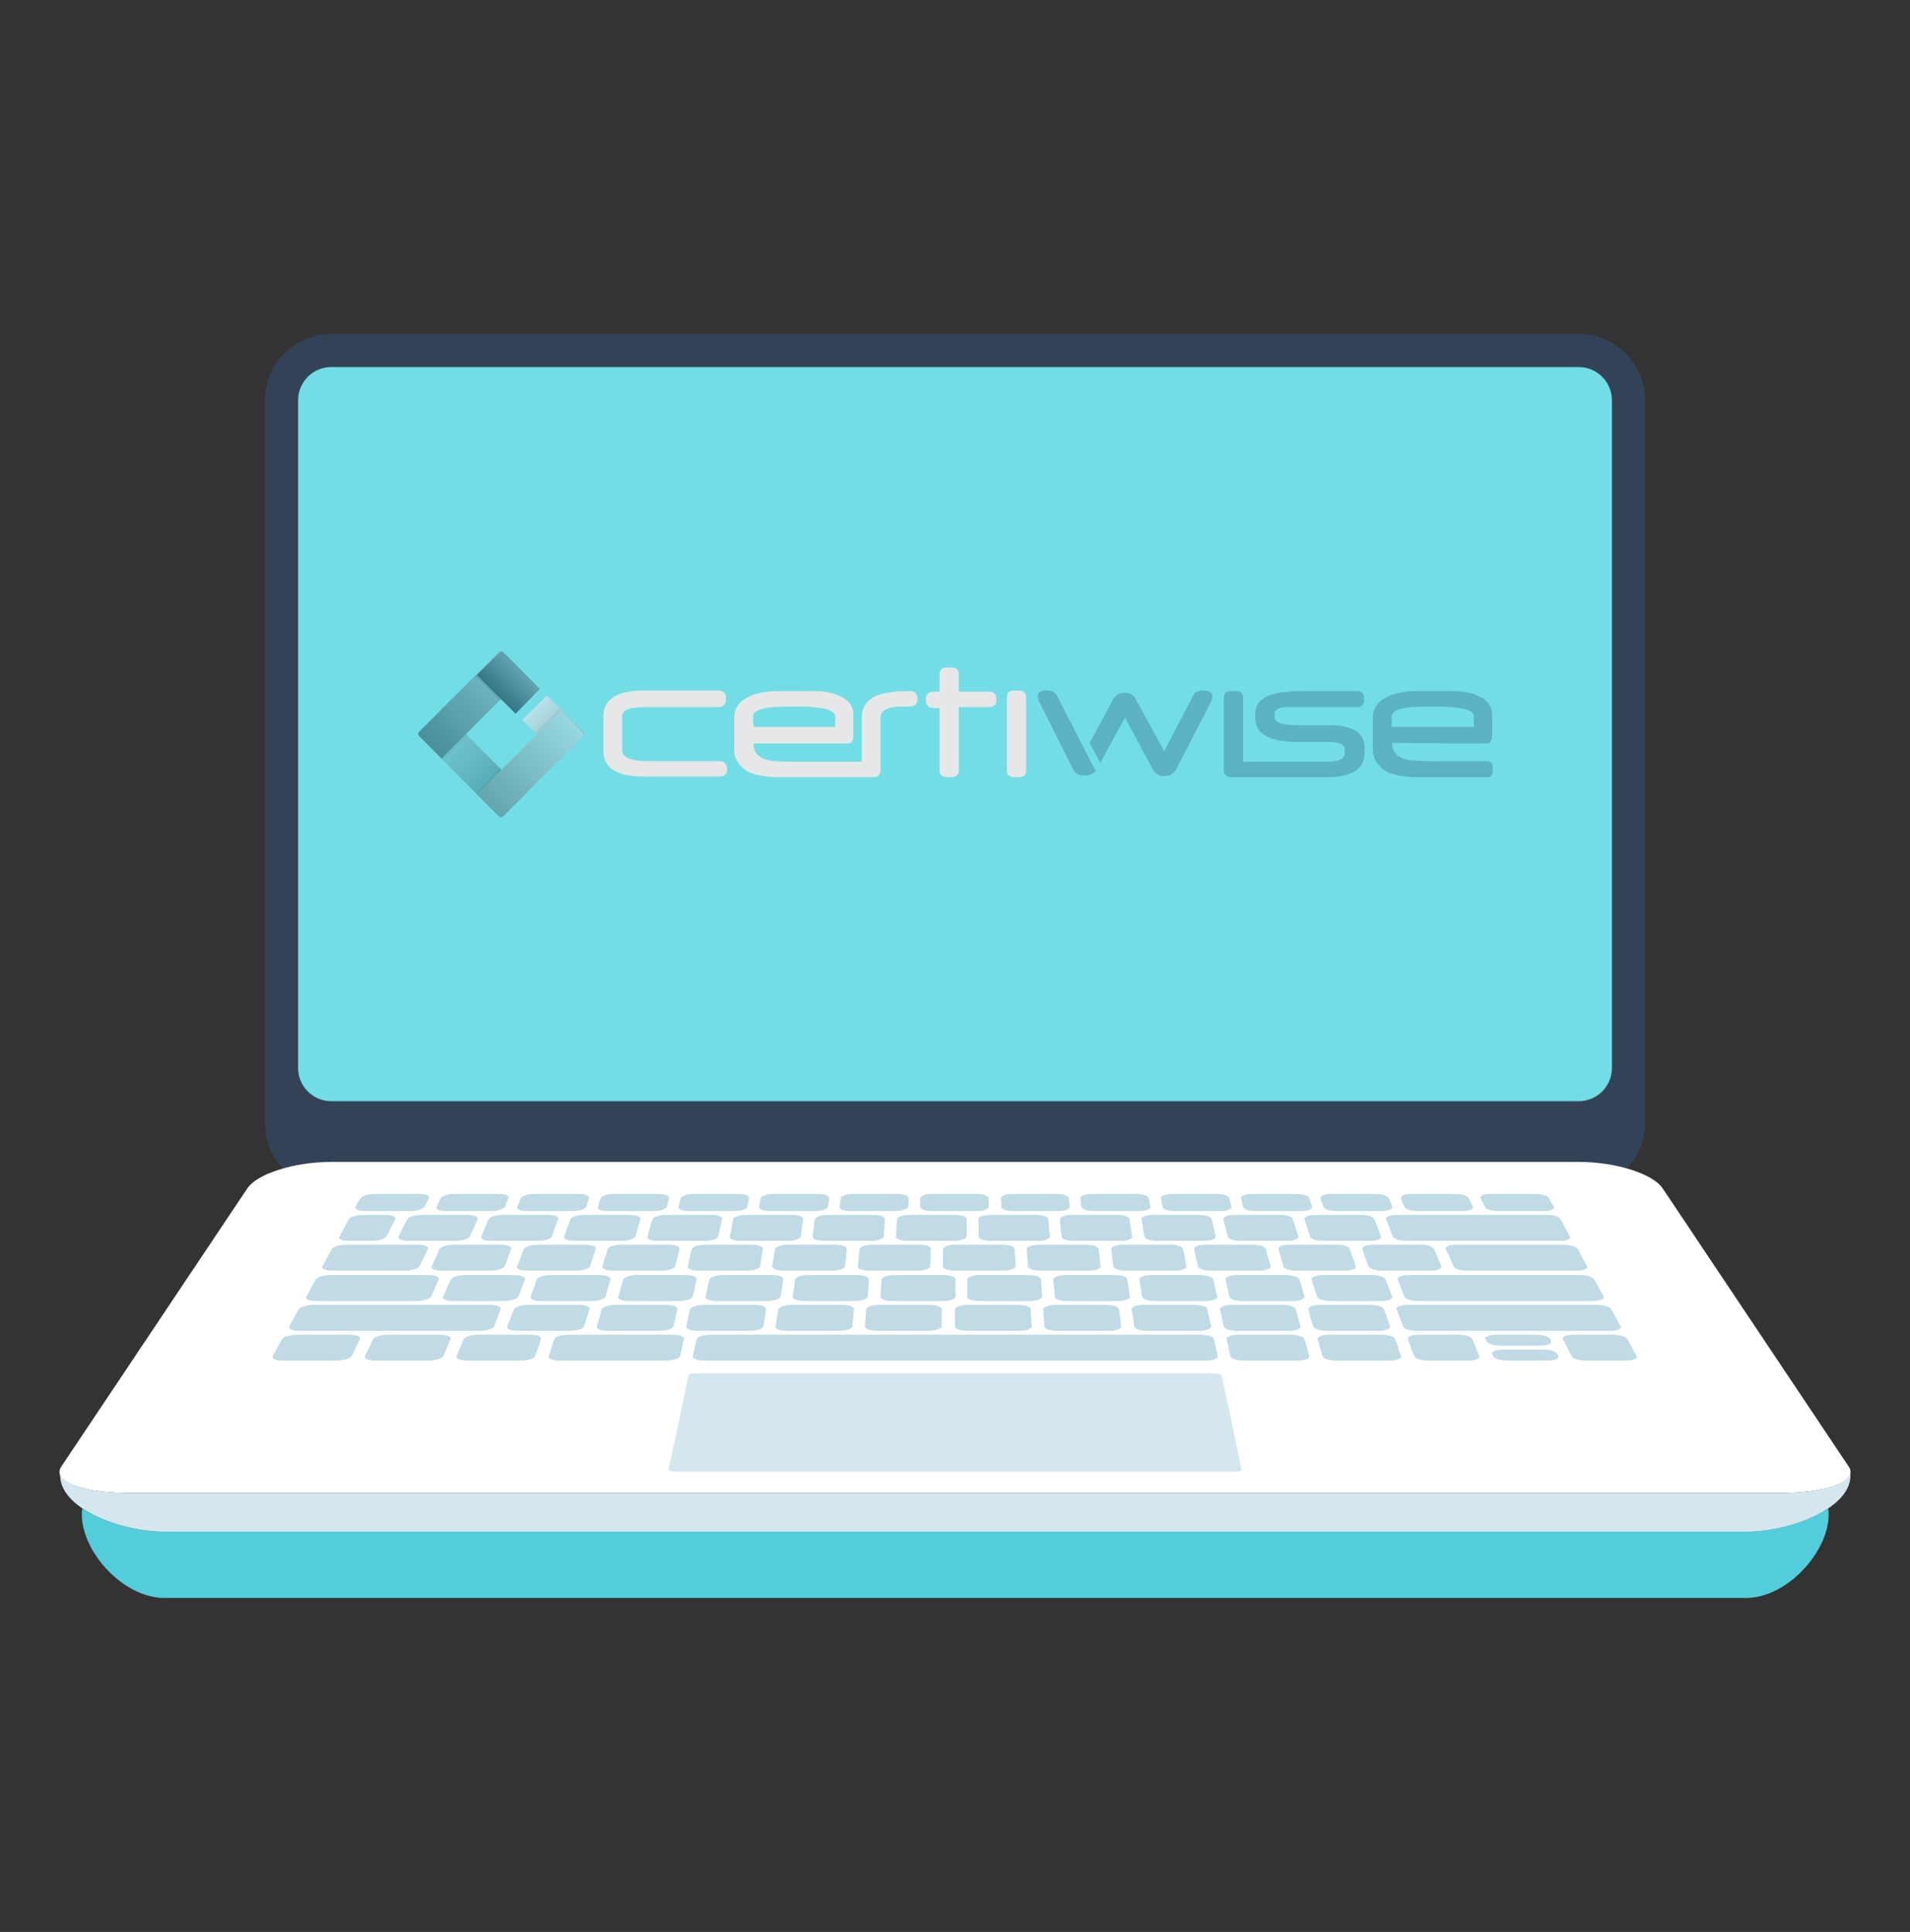 <?xml version="1.0" encoding="UTF-8"?> <!-- Generator: Adobe Illustrator 26.0.2, SVG Export Plug-In . SVG Version: 6.00 Build 0) --> <svg xmlns="http://www.w3.org/2000/svg" xmlns:xlink="http://www.w3.org/1999/xlink" version="1.1" id="Layer_1" x="0px" y="0px" viewBox="0 0 346 350" style="enable-background:new 0 0 346 350;" xml:space="preserve"><rect x="0" y="0" width="346" height="350" fill="#333333" stroke="none"/> <style type="text/css"> .st0{display:none;} .st1{display:inline;fill:#82E5F0;} .st2{fill:#53CCDB;} .st3{fill:#334357;} .st4{fill:#FFFFFF;} .st5{fill:#D5E7EE;} .st6{fill:#C0DBE5;} .st7{fill:#73DDE5;} .st8{fill:#E6E7E8;} .st9{fill:#5BB2C0;} .st10{fill:#5EC7D5;} .st11{fill:#54BDC5;} .st12{fill:#A9DDE6;} .st13{opacity:0.2;fill:url(#SVGID_1_);enable-background:new ;} .st14{opacity:0.2;fill:url(#SVGID_00000103257159370317657190000017651325800886378938_);enable-background:new ;} .st15{fill:#4290A3;} .st16{fill:#5EA6AE;} .st17{fill:#99D3DA;} .st18{opacity:0.2;fill:url(#SVGID_00000162346143607619725010000013235101941230759083_);enable-background:new ;} .st19{opacity:0.18;fill:url(#SVGID_00000134931288083949241560000017569277799922953105_);enable-background:new ;} .st20{fill:#7DCED9;} .st21{opacity:0.2;fill:url(#SVGID_00000172400719283707710550000017364414939533357999_);enable-background:new ;} </style> <g id="Background" class="st0"> <rect id="BG_17_" x="-57" y="-30.5" class="st1" width="450" height="450"></rect> </g> <g id="Illustration"> <g id="Laptop_6_"> <path id="Shadow_27_" class="st2" d="M316.2,277.5H29.8c-4.7,0-10.9-1.6-14.9-4.2c-0.9,6.9,7,16.2,14.9,16.2h286.5 c7.9,0,15.8-9.4,14.9-16.2C327.1,275.9,320.9,277.5,316.2,277.5z"></path> <g id="Laptop_7_"> <g id="Body_8_"> <path id="Top_1_" class="st3" d="M286,60.5H60c-6.6,0-12,5.4-12,12v131c0,6.6,5.4,12,12,12h226c6.6,0,12-5.4,12-12v-131 C298,65.9,292.6,60.5,286,60.5z"></path> <path class="st4" d="M334.9,265.7l-33.7-50.4c-1.8-2.7-8.6-4.8-15.2-4.8H60c-6.6,0-13.4,2.1-15.2,4.8l-33.7,50.4 c-1.8,2.7,3.9,4.8,12.6,4.8h298.5C331,270.5,336.7,268.4,334.9,265.7z"></path> <path class="st5" d="M322.2,270.5H23.8c-7.6,0-12.8-1.6-12.9-3.7c-0.5,6.6,11.3,10.7,18.9,10.7h286.5c7.7,0,19.5-4.2,18.9-10.7 C335,268.9,329.8,270.5,322.2,270.5z"></path> </g> <g id="Keyboard_5_"> <g> <path class="st6" d="M66.1,219.4c-1.2,0-1.9-0.3-1.7-0.8c0.3-0.6,0.5-0.9,0.9-1.5c0.2-0.4,1.4-0.8,2.5-0.8c3.3,0,4.9,0,8.2,0 c1.1,0,1.9,0.3,1.7,0.8c-0.3,0.6-0.5,0.9-0.8,1.5c-0.2,0.4-1.3,0.8-2.5,0.8C71.2,219.4,69.5,219.4,66.1,219.4z"></path> <path class="st6" d="M80.8,219.4c-1.2,0-1.9-0.3-1.7-0.8c0.3-0.6,0.4-0.9,0.7-1.5c0.2-0.4,1.3-0.8,2.4-0.8c3.3,0,4.9,0,8.2,0 c1.1,0,1.9,0.3,1.7,0.8c-0.3,0.6-0.4,0.9-0.6,1.5c-0.2,0.4-1.3,0.8-2.4,0.8C85.8,219.4,84.2,219.4,80.8,219.4z"></path> <path class="st6" d="M95.5,219.4c-1.2,0-2-0.3-1.8-0.8c0.3-0.6,0.4-0.9,0.6-1.5c0.2-0.4,1.2-0.8,2.4-0.8c3.3,0,4.9,0,8.2,0 c1.1,0,1.9,0.3,1.8,0.8c-0.2,0.6-0.3,0.9-0.5,1.5c-0.1,0.4-1.2,0.8-2.4,0.8C100.5,219.4,98.8,219.4,95.5,219.4z"></path> <path class="st6" d="M110.1,219.4c-1.2,0-2-0.3-1.8-0.8c0.2-0.6,0.3-0.9,0.5-1.5c0.1-0.4,1.2-0.8,2.3-0.8c3.3,0,4.9,0,8.2,0 c1.1,0,2,0.3,1.9,0.8c-0.2,0.6-0.2,0.9-0.4,1.5c-0.1,0.4-1.1,0.8-2.3,0.8C115.2,219.4,113.5,219.4,110.1,219.4z"></path> <path class="st6" d="M124.8,219.4c-1.2,0-2-0.3-1.9-0.8c0.2-0.6,0.2-0.9,0.4-1.5c0.1-0.4,1.1-0.8,2.3-0.8c3.3,0,4.9,0,8.2,0 c1.1,0,2,0.3,1.9,0.8c-0.1,0.6-0.2,0.9-0.3,1.5c-0.1,0.4-1.1,0.8-2.2,0.8C129.8,219.4,128.2,219.4,124.8,219.4z"></path> <path class="st6" d="M139.5,219.4c-1.2,0-2-0.3-2-0.8c0.1-0.6,0.2-0.9,0.3-1.5c0.1-0.4,1.1-0.8,2.2-0.8c3.3,0,4.9,0,8.2,0 c1.1,0,2,0.3,2,0.8c-0.1,0.6-0.1,0.9-0.2,1.5c-0.1,0.4-1,0.8-2.2,0.8C144.5,219.4,142.8,219.4,139.5,219.4z"></path> <path class="st6" d="M154.1,219.4c-1.2,0-2.1-0.3-2-0.8c0.1-0.6,0.1-0.9,0.2-1.5c0-0.4,1-0.8,2.1-0.8c3.3,0,4.9,0,8.2,0 c1.1,0,2,0.3,2,0.8c0,0.6,0,0.9-0.1,1.5c0,0.4-1,0.8-2.1,0.8C159.2,219.4,157.5,219.4,154.1,219.4z"></path> <path class="st6" d="M168.8,219.4c-1.2,0-2.1-0.3-2.1-0.8c0-0.6,0-0.9,0-1.5c0-0.4,0.9-0.8,2.1-0.8c3.3,0,4.9,0,8.2,0 c1.1,0,2.1,0.3,2.1,0.8c0,0.6,0,0.9,0,1.5c0,0.4-0.9,0.8-2.1,0.8C173.8,219.4,172.2,219.4,168.8,219.4z"></path> <path class="st6" d="M183.5,219.4c-1.2,0-2.1-0.3-2.1-0.8c0-0.6,0-0.9-0.1-1.5c0-0.4,0.9-0.8,2-0.8c3.3,0,4.9,0,8.2,0 c1.1,0,2.1,0.3,2.1,0.8c0.1,0.6,0.1,0.9,0.2,1.5c0,0.4-0.9,0.8-2,0.8C188.5,219.4,186.8,219.4,183.5,219.4z"></path> <path class="st6" d="M198.1,219.4c-1.2,0-2.1-0.3-2.2-0.8c-0.1-0.6-0.1-0.9-0.2-1.5c-0.1-0.4,0.8-0.8,2-0.8c3.3,0,4.9,0,8.2,0 c1.1,0,2.1,0.3,2.2,0.8c0.1,0.6,0.2,0.9,0.3,1.5c0.1,0.4-0.8,0.8-2,0.8C203.2,219.4,201.5,219.4,198.1,219.4z"></path> <path class="st6" d="M212.8,219.4c-1.2,0-2.2-0.3-2.2-0.8c-0.1-0.6-0.2-0.9-0.3-1.5c-0.1-0.4,0.8-0.8,1.9-0.8 c3.3,0,4.9,0,8.2,0c1.1,0,2.2,0.3,2.3,0.8c0.2,0.6,0.2,0.9,0.4,1.5c0.1,0.4-0.7,0.8-1.9,0.8 C217.8,219.4,216.2,219.4,212.8,219.4z"></path> <path class="st6" d="M227.5,219.4c-1.2,0-2.2-0.3-2.3-0.8c-0.2-0.6-0.2-0.9-0.4-1.5c-0.1-0.4,0.7-0.8,1.9-0.8 c3.3,0,4.9,0,8.2,0c1.1,0,2.2,0.3,2.3,0.8c0.2,0.6,0.3,0.9,0.5,1.5c0.1,0.4-0.7,0.8-1.8,0.8 C232.5,219.4,230.8,219.4,227.5,219.4z"></path> <path class="st6" d="M242.1,219.4c-1.2,0-2.2-0.3-2.4-0.8c-0.2-0.6-0.3-0.9-0.5-1.5c-0.1-0.4,0.7-0.8,1.8-0.8 c3.3,0,4.9,0,8.2,0c1.1,0,2.2,0.3,2.4,0.8c0.3,0.6,0.4,0.9,0.6,1.5c0.2,0.4-0.6,0.8-1.8,0.8 C247.2,219.4,245.5,219.4,242.1,219.4z"></path> <path class="st6" d="M256.8,219.4c-1.2,0-2.2-0.3-2.4-0.8c-0.3-0.6-0.4-0.9-0.6-1.5c-0.2-0.4,0.6-0.8,1.7-0.8 c3.3,0,4.9,0,8.2,0c1.1,0,2.2,0.3,2.4,0.8c0.3,0.6,0.4,0.9,0.7,1.5c0.2,0.4-0.6,0.8-1.7,0.8 C261.8,219.4,260.2,219.4,256.8,219.4z"></path> <path class="st6" d="M271.5,219.4c-1.2,0-2.3-0.3-2.5-0.8c-0.3-0.6-0.5-0.9-0.8-1.5c-0.2-0.4,0.5-0.8,1.7-0.8 c3.3,0,4.9,0,8.2,0c1.1,0,2.3,0.3,2.5,0.8c0.3,0.6,0.5,0.9,0.9,1.5c0.2,0.4-0.5,0.8-1.7,0.8 C276.5,219.4,274.8,219.4,271.5,219.4z"></path> <path class="st6" d="M63.2,224.8c-1.2,0-2-0.3-1.7-0.8c0.7-1.2,1-1.9,1.7-3.1c0.2-0.4,1.4-0.8,2.5-0.8c1.7,0,2.5,0,4.2,0 c1.2,0,1.9,0.3,1.7,0.8c-0.6,1.2-1,1.9-1.6,3.1c-0.2,0.4-1.4,0.8-2.6,0.8C65.8,224.8,64.9,224.8,63.2,224.8z"></path> <path class="st6" d="M74,224.8c-1.2,0-2-0.3-1.8-0.8c0.6-1.2,0.9-1.9,1.6-3.1c0.2-0.4,1.3-0.8,2.5-0.8c3.4,0,5,0,8.4,0 c1.2,0,2,0.3,1.8,0.8c-0.5,1.2-0.8,1.9-1.4,3.1c-0.2,0.4-1.3,0.8-2.5,0.8C79.1,224.8,77.4,224.8,74,224.8z"></path> <path class="st6" d="M89,224.8c-1.2,0-2-0.3-1.8-0.8c0.5-1.2,0.8-1.9,1.3-3.1c0.2-0.4,1.3-0.8,2.4-0.8c3.4,0,5,0,8.4,0 c1.2,0,2,0.3,1.8,0.8c-0.5,1.2-0.7,1.9-1.1,3.1c-0.2,0.4-1.2,0.8-2.4,0.8C94.2,224.8,92.5,224.8,89,224.8z"></path> <path class="st6" d="M104.1,224.8c-1.2,0-2-0.3-1.9-0.8c0.4-1.2,0.7-1.9,1.1-3.1c0.2-0.4,1.2-0.8,2.4-0.8c3.4,0,5,0,8.4,0 c1.2,0,2,0.3,1.9,0.8c-0.4,1.2-0.5,1.9-0.9,3.1c-0.1,0.4-1.2,0.8-2.4,0.8C109.3,224.8,107.5,224.8,104.1,224.8z"></path> <path class="st6" d="M119.2,224.8c-1.2,0-2.1-0.3-1.9-0.8c0.3-1.2,0.5-1.9,0.9-3.1c0.1-0.4,1.2-0.8,2.3-0.8c3.4,0,5,0,8.4,0 c1.2,0,2,0.3,1.9,0.8c-0.3,1.2-0.4,1.9-0.7,3.1c-0.1,0.4-1.1,0.8-2.3,0.8C124.3,224.8,122.6,224.8,119.2,224.8z"></path> <path class="st6" d="M134.2,224.8c-1.2,0-2.1-0.3-2-0.8c0.3-1.2,0.4-1.9,0.6-3.1c0.1-0.4,1.1-0.8,2.3-0.8c3.4,0,5,0,8.4,0 c1.2,0,2.1,0.3,2,0.8c-0.2,1.2-0.3,1.9-0.4,3.1c-0.1,0.4-1.1,0.8-2.3,0.8C139.4,224.8,137.7,224.8,134.2,224.8z"></path> <path class="st6" d="M149.3,224.8c-1.2,0-2.1-0.3-2.1-0.8c0.2-1.2,0.2-1.9,0.4-3.1c0.1-0.4,1-0.8,2.2-0.8c3.4,0,5,0,8.4,0 c1.2,0,2.1,0.3,2.1,0.8c-0.1,1.2-0.1,1.9-0.2,3.1c0,0.4-1,0.8-2.2,0.8C154.5,224.8,152.8,224.8,149.3,224.8z"></path> <path class="st6" d="M164.4,224.8c-1.2,0-2.1-0.3-2.1-0.8c0.1-1.2,0.1-1.9,0.2-3.1c0-0.4,1-0.8,2.1-0.8c3.4,0,5,0,8.4,0 c1.2,0,2.1,0.3,2.1,0.8c0,1.2,0,1.9,0,3.1c0,0.4-1,0.8-2.1,0.8C169.6,224.8,167.8,224.8,164.4,224.8z"></path> <path class="st6" d="M179.5,224.8c-1.2,0-2.2-0.3-2.2-0.8c0-1.2,0-1.9-0.1-3.1c0-0.4,0.9-0.8,2.1-0.8c3.4,0,5,0,8.4,0 c1.2,0,2.1,0.3,2.2,0.8c0.1,1.2,0.2,1.9,0.3,3.1c0,0.4-0.9,0.8-2.1,0.8C184.6,224.8,182.9,224.8,179.5,224.8z"></path> <path class="st6" d="M194.5,224.8c-1.2,0-2.2-0.3-2.2-0.8c-0.1-1.2-0.2-1.9-0.3-3.1c0-0.4,0.9-0.8,2-0.8c3.4,0,5,0,8.4,0 c1.2,0,2.2,0.3,2.2,0.8c0.2,1.2,0.3,1.9,0.5,3.1c0.1,0.4-0.8,0.8-2,0.8C199.7,224.8,198,224.8,194.5,224.8z"></path> <path class="st6" d="M209.6,224.8c-1.2,0-2.2-0.3-2.3-0.8c-0.2-1.2-0.3-1.9-0.5-3.1c-0.1-0.4,0.8-0.8,2-0.8c3.4,0,5,0,8.4,0 c1.2,0,2.2,0.3,2.3,0.8c0.3,1.2,0.4,1.9,0.7,3.1c0.1,0.4-0.8,0.8-2,0.8C214.8,224.8,213,224.8,209.6,224.8z"></path> <path class="st6" d="M224.7,224.8c-1.2,0-2.2-0.3-2.3-0.8c-0.3-1.2-0.5-1.9-0.8-3.1c-0.1-0.4,0.8-0.8,1.9-0.8c3.4,0,5,0,8.4,0 c1.2,0,2.2,0.3,2.3,0.8c0.4,1.2,0.6,1.9,1,3.1c0.1,0.4-0.7,0.8-1.9,0.8C229.8,224.8,228.1,224.8,224.7,224.8z"></path> <path class="st6" d="M239.7,224.8c-1.2,0-2.3-0.3-2.4-0.8c-0.4-1.2-0.6-1.9-1-3.1c-0.1-0.4,0.7-0.8,1.9-0.8c3.4,0,5,0,8.4,0 c1.2,0,2.2,0.3,2.4,0.8c0.5,1.2,0.7,1.9,1.2,3.1c0.2,0.4-0.7,0.8-1.9,0.8C244.9,224.8,243.2,224.8,239.7,224.8z"></path> <path class="st6" d="M254.8,224.8c-1.2,0-2.3-0.3-2.5-0.8c-0.5-1.2-0.7-1.9-1.2-3.1c-0.2-0.4,0.6-0.8,1.8-0.8 c10.9,0,16.4,0,27.3,0c1.2,0,2.3,0.3,2.5,0.8c0.7,1.2,1,1.9,1.7,3.1c0.2,0.4-0.5,0.8-1.7,0.8 C271.6,224.8,266,224.8,254.8,224.8z"></path> <path class="st6" d="M60.2,230.2c-1.2,0-2-0.3-1.8-0.8c0.7-1.2,1-1.9,1.7-3.1c0.2-0.4,1.4-0.8,2.6-0.8c5.2,0,7.8,0,13,0 c1.2,0,2,0.3,1.8,0.8c-0.6,1.2-0.9,1.9-1.5,3.1c-0.2,0.4-1.4,0.8-2.6,0.8C68.2,230.2,65.5,230.2,60.2,230.2z"></path> <path class="st6" d="M80.1,230.2c-1.2,0-2.1-0.3-1.9-0.8c0.6-1.2,0.9-1.9,1.4-3.1c0.2-0.4,1.3-0.8,2.5-0.8c3.5,0,5.2,0,8.6,0 c1.2,0,2,0.3,1.9,0.8c-0.5,1.2-0.7,1.9-1.2,3.1c-0.2,0.4-1.3,0.8-2.5,0.8C85.4,230.2,83.7,230.2,80.1,230.2z"></path> <path class="st6" d="M95.6,230.2c-1.2,0-2.1-0.3-1.9-0.8c0.5-1.2,0.7-1.9,1.2-3.1c0.2-0.4,1.3-0.8,2.5-0.8c3.5,0,5.2,0,8.6,0 c1.2,0,2.1,0.3,1.9,0.8c-0.4,1.2-0.6,1.9-1,3.1c-0.1,0.4-1.2,0.8-2.5,0.8C100.9,230.2,99.1,230.2,95.6,230.2z"></path> <path class="st6" d="M111.1,230.2c-1.2,0-2.1-0.3-2-0.8c0.4-1.2,0.6-1.9,1-3.1c0.1-0.4,1.2-0.8,2.4-0.8c3.5,0,5.2,0,8.6,0 c1.2,0,2.1,0.3,2,0.8c-0.3,1.2-0.5,1.9-0.8,3.1c-0.1,0.4-1.2,0.8-2.4,0.8C116.4,230.2,114.6,230.2,111.1,230.2z"></path> <path class="st6" d="M126.6,230.2c-1.2,0-2.1-0.3-2-0.8c0.3-1.2,0.4-1.9,0.7-3.1c0.1-0.4,1.2-0.8,2.3-0.8c3.5,0,5.2,0,8.6,0 c1.2,0,2.1,0.3,2,0.8c-0.2,1.2-0.3,1.9-0.5,3.1c-0.1,0.4-1.1,0.8-2.3,0.8C131.9,230.2,130.1,230.2,126.6,230.2z"></path> <path class="st6" d="M142,230.2c-1.2,0-2.2-0.3-2.1-0.8c0.2-1.2,0.3-1.9,0.5-3.1c0.1-0.4,1.1-0.8,2.3-0.8c3.5,0,5.2,0,8.6,0 c1.2,0,2.1,0.3,2.1,0.8c-0.1,1.2-0.2,1.9-0.3,3.1c0,0.4-1.1,0.8-2.3,0.8C147.4,230.2,145.6,230.2,142,230.2z"></path> <path class="st6" d="M157.5,230.2c-1.2,0-2.2-0.3-2.1-0.8c0.1-1.2,0.2-1.9,0.3-3.1c0-0.4,1-0.8,2.2-0.8c3.5,0,5.2,0,8.6,0 c1.2,0,2.2,0.3,2.1,0.8c0,1.2,0,1.9-0.1,3.1c0,0.4-1,0.8-2.2,0.8C162.8,230.2,161.1,230.2,157.5,230.2z"></path> <path class="st6" d="M173,230.2c-1.2,0-2.2-0.3-2.2-0.8c0-1.2,0-1.9,0-3.1c0-0.4,1-0.8,2.2-0.8c3.5,0,5.2,0,8.6,0 c1.2,0,2.2,0.3,2.2,0.8c0.1,1.2,0.1,1.9,0.2,3.1c0,0.4-1,0.8-2.2,0.8C178.3,230.2,176.5,230.2,173,230.2z"></path> <path class="st6" d="M188.5,230.2c-1.2,0-2.2-0.3-2.3-0.8c-0.1-1.2-0.1-1.9-0.2-3.1c0-0.4,0.9-0.8,2.1-0.8c3.5,0,5.2,0,8.6,0 c1.2,0,2.2,0.3,2.3,0.8c0.2,1.2,0.2,1.9,0.4,3.1c0.1,0.4-0.9,0.8-2.1,0.8C193.8,230.2,192,230.2,188.5,230.2z"></path> <path class="st6" d="M204,230.2c-1.2,0-2.3-0.3-2.3-0.8c-0.2-1.2-0.3-1.9-0.4-3.1c-0.1-0.4,0.9-0.8,2.1-0.8c3.5,0,5.2,0,8.6,0 c1.2,0,2.2,0.3,2.3,0.8c0.3,1.2,0.4,1.9,0.6,3.1c0.1,0.4-0.8,0.8-2.1,0.8C209.3,230.2,207.5,230.2,204,230.2z"></path> <path class="st6" d="M219.4,230.2c-1.2,0-2.3-0.3-2.4-0.8c-0.3-1.2-0.4-1.9-0.7-3.1c-0.1-0.4,0.8-0.8,2-0.8c3.5,0,5.2,0,8.6,0 c1.2,0,2.3,0.3,2.4,0.8c0.3,1.2,0.5,1.9,0.9,3.1c0.1,0.4-0.8,0.8-2,0.8C224.7,230.2,223,230.2,219.4,230.2z"></path> <path class="st6" d="M234.9,230.2c-1.2,0-2.3-0.3-2.4-0.8c-0.4-1.2-0.5-1.9-0.9-3.1c-0.1-0.4,0.7-0.8,1.9-0.8 c3.5,0,5.2,0,8.6,0c1.2,0,2.3,0.3,2.4,0.8c0.4,1.2,0.7,1.9,1.1,3.1c0.2,0.4-0.7,0.8-1.9,0.8 C240.2,230.2,238.4,230.2,234.9,230.2z"></path> <path class="st6" d="M250.4,230.2c-1.2,0-2.3-0.3-2.5-0.8c-0.5-1.2-0.7-1.9-1.1-3.1c-0.2-0.4,0.7-0.8,1.9-0.8 c3.5,0,5.2,0,8.6,0c1.2,0,2.3,0.3,2.5,0.8c0.5,1.2,0.8,1.9,1.3,3.1c0.2,0.4-0.7,0.8-1.9,0.8 C255.7,230.2,253.9,230.2,250.4,230.2z"></path> <path class="st6" d="M265.9,230.2c-1.2,0-2.4-0.3-2.6-0.8c-0.5-1.2-0.8-1.9-1.4-3.1c-0.2-0.4,0.6-0.8,1.8-0.8 c7.8,0,11.7,0,19.5,0c1.2,0,2.4,0.3,2.6,0.8c0.7,1.2,1,1.9,1.7,3.1c0.2,0.4-0.6,0.8-1.8,0.8 C277.8,230.2,273.8,230.2,265.9,230.2z"></path> <path class="st6" d="M57.3,235.7c-1.3,0-2.1-0.3-1.8-0.8c0.7-1.2,1-1.9,1.7-3.1c0.2-0.4,1.4-0.8,2.6-0.8c7.1,0,10.7,0,17.8,0 c1.2,0,2.1,0.3,1.9,0.8c-0.6,1.2-0.8,1.9-1.4,3.1c-0.2,0.4-1.4,0.8-2.6,0.8C68.2,235.7,64.5,235.7,57.3,235.7z"></path> <path class="st6" d="M82.2,235.7c-1.3,0-2.1-0.3-1.9-0.8c0.5-1.2,0.8-1.9,1.4-3.1c0.2-0.4,1.3-0.8,2.6-0.8c3.6,0,5.3,0,8.9,0 c1.2,0,2.1,0.3,1.9,0.8c-0.5,1.2-0.7,1.9-1.2,3.1c-0.2,0.4-1.3,0.8-2.6,0.8C87.7,235.7,85.9,235.7,82.2,235.7z"></path> <path class="st6" d="M98.1,235.7c-1.3,0-2.1-0.3-2-0.8c0.5-1.2,0.7-1.9,1.1-3.1c0.2-0.4,1.3-0.8,2.5-0.8c3.6,0,5.3,0,8.9,0 c1.2,0,2.1,0.3,2,0.8c-0.4,1.2-0.6,1.9-0.9,3.1c-0.1,0.4-1.2,0.8-2.5,0.8C103.6,235.7,101.8,235.7,98.1,235.7z"></path> <path class="st6" d="M114,235.7c-1.3,0-2.2-0.3-2-0.8c0.4-1.2,0.5-1.9,0.9-3.1c0.1-0.4,1.2-0.8,2.4-0.8c3.6,0,5.3,0,8.9,0 c1.2,0,2.1,0.3,2,0.8c-0.3,1.2-0.4,1.9-0.7,3.1c-0.1,0.4-1.2,0.8-2.4,0.8C119.4,235.7,117.6,235.7,114,235.7z"></path> <path class="st6" d="M129.9,235.7c-1.3,0-2.2-0.3-2.1-0.8c0.3-1.2,0.4-1.9,0.7-3.1c0.1-0.4,1.2-0.8,2.4-0.8c3.6,0,5.3,0,8.9,0 c1.2,0,2.2,0.3,2.1,0.8c-0.2,1.2-0.3,1.9-0.5,3.1c-0.1,0.4-1.1,0.8-2.4,0.8C135.3,235.7,133.5,235.7,129.9,235.7z"></path> <path class="st6" d="M145.8,235.7c-1.3,0-2.2-0.3-2.2-0.8c0.2-1.2,0.3-1.9,0.4-3.1c0.1-0.4,1.1-0.8,2.3-0.8c3.6,0,5.3,0,8.9,0 c1.2,0,2.2,0.3,2.2,0.8c-0.1,1.2-0.1,1.9-0.2,3.1c0,0.4-1.1,0.8-2.3,0.8C151.2,235.7,149.4,235.7,145.8,235.7z"></path> <path class="st6" d="M161.7,235.7c-1.3,0-2.2-0.3-2.2-0.8c0.1-1.2,0.1-1.9,0.2-3.1c0-0.4,1-0.8,2.3-0.8c3.6,0,5.3,0,8.9,0 c1.2,0,2.2,0.3,2.2,0.8c0,1.2,0,1.9,0,3.1c0,0.4-1,0.8-2.3,0.8C167.1,235.7,165.3,235.7,161.7,235.7z"></path> <path class="st6" d="M177.5,235.7c-1.3,0-2.3-0.3-2.3-0.8c0-1.2,0-1.9,0-3.1c0-0.4,1-0.8,2.2-0.8c3.6,0,5.3,0,8.9,0 c1.2,0,2.2,0.3,2.3,0.8c0.1,1.2,0.1,1.9,0.2,3.1c0,0.4-1,0.8-2.2,0.8C183,235.7,181.2,235.7,177.5,235.7z"></path> <path class="st6" d="M193.4,235.7c-1.3,0-2.3-0.3-2.3-0.8c-0.1-1.2-0.2-1.9-0.3-3.1c0-0.4,0.9-0.8,2.2-0.8c3.6,0,5.3,0,8.9,0 c1.2,0,2.3,0.3,2.3,0.8c0.2,1.2,0.3,1.9,0.5,3.1c0.1,0.4-0.9,0.8-2.2,0.8C198.9,235.7,197.1,235.7,193.4,235.7z"></path> <path class="st6" d="M209.3,235.7c-1.3,0-2.3-0.3-2.4-0.8c-0.2-1.2-0.3-1.9-0.5-3.1c-0.1-0.4,0.9-0.8,2.1-0.8 c3.6,0,5.3,0,8.9,0c1.2,0,2.3,0.3,2.4,0.8c0.3,1.2,0.4,1.9,0.7,3.1c0.1,0.4-0.8,0.8-2.1,0.8 C214.8,235.7,212.9,235.7,209.3,235.7z"></path> <path class="st6" d="M225.2,235.7c-1.3,0-2.4-0.3-2.5-0.8c-0.3-1.2-0.4-1.9-0.7-3.1c-0.1-0.4,0.8-0.8,2-0.8c3.6,0,5.3,0,8.9,0 c1.2,0,2.3,0.3,2.5,0.8c0.4,1.2,0.6,1.9,0.9,3.1c0.1,0.4-0.8,0.8-2,0.8C230.6,235.7,228.8,235.7,225.2,235.7z"></path> <path class="st6" d="M241.1,235.7c-1.3,0-2.4-0.3-2.5-0.8c-0.4-1.2-0.6-1.9-1-3.1c-0.1-0.4,0.8-0.8,2-0.8c3.6,0,5.3,0,8.9,0 c1.2,0,2.3,0.3,2.5,0.8c0.5,1.2,0.7,1.9,1.2,3.1c0.2,0.4-0.7,0.8-2,0.8C246.5,235.7,244.7,235.7,241.1,235.7z"></path> <path class="st6" d="M257,235.7c-1.3,0-2.4-0.3-2.6-0.8c-0.5-1.2-0.7-1.9-1.2-3.1c-0.2-0.4,0.7-0.8,1.9-0.8 c10.4,0,20.7,0,31.1,0c1.2,0,2.4,0.3,2.6,0.8c0.7,1.2,1,1.9,1.7,3.1c0.2,0.4-0.6,0.8-1.8,0.8 C278.1,235.7,267.5,235.7,257,235.7z"></path> <path class="st6" d="M54.3,241.1c-1.3,0-2.1-0.3-1.9-0.8c0.7-1.2,1-1.9,1.7-3.1c0.2-0.4,1.5-0.8,2.7-0.8c10.6,0,21.3,0,31.9,0 c1.3,0,2.1,0.3,2,0.8c-0.5,1.2-0.7,1.9-1.2,3.1c-0.2,0.4-1.3,0.8-2.6,0.8C76,241.1,65.2,241.1,54.3,241.1z"></path> <path class="st6" d="M93.9,241.1c-1.3,0-2.2-0.3-2-0.8c0.5-1.2,0.7-1.9,1.2-3.1c0.2-0.4,1.3-0.8,2.6-0.8c3.6,0,5.5,0,9.1,0 c1.3,0,2.2,0.3,2,0.8c-0.4,1.2-0.6,1.9-1,3.1c-0.1,0.4-1.3,0.8-2.6,0.8C99.5,241.1,97.6,241.1,93.9,241.1z"></path> <path class="st6" d="M110.2,241.1c-1.3,0-2.2-0.3-2.1-0.8c0.4-1.2,0.6-1.9,0.9-3.1c0.1-0.4,1.3-0.8,2.5-0.8c3.6,0,5.5,0,9.1,0 c1.3,0,2.2,0.3,2.1,0.8c-0.3,1.2-0.4,1.9-0.7,3.1c-0.1,0.4-1.2,0.8-2.5,0.8C115.8,241.1,113.9,241.1,110.2,241.1z"></path> <path class="st6" d="M126.5,241.1c-1.3,0-2.2-0.3-2.2-0.8c0.3-1.2,0.4-1.9,0.7-3.1c0.1-0.4,1.2-0.8,2.5-0.8c3.6,0,5.5,0,9.1,0 c1.3,0,2.2,0.3,2.2,0.8c-0.2,1.2-0.3,1.9-0.5,3.1c-0.1,0.4-1.2,0.8-2.5,0.8C132,241.1,130.2,241.1,126.5,241.1z"></path> <path class="st6" d="M142.7,241.1c-1.3,0-2.3-0.3-2.2-0.8c0.2-1.2,0.3-1.9,0.5-3.1c0.1-0.4,1.1-0.8,2.4-0.8c3.6,0,5.5,0,9.1,0 c1.3,0,2.2,0.3,2.2,0.8c-0.1,1.2-0.2,1.9-0.3,3.1c0,0.4-1.1,0.8-2.4,0.8C148.3,241.1,146.5,241.1,142.7,241.1z"></path> <path class="st6" d="M159,241.1c-1.3,0-2.3-0.3-2.3-0.8c0.1-1.2,0.1-1.9,0.2-3.1c0-0.4,1.1-0.8,2.3-0.8c3.6,0,5.5,0,9.1,0 c1.3,0,2.3,0.3,2.3,0.8c0,1.2,0,1.9,0,3.1c0,0.4-1.1,0.8-2.3,0.8C164.6,241.1,162.8,241.1,159,241.1z"></path> <path class="st6" d="M175.3,241.1c-1.3,0-2.3-0.3-2.3-0.8c0-1.2,0-1.9,0-3.1c0-0.4,1-0.8,2.3-0.8c3.6,0,5.5,0,9.1,0 c1.3,0,2.3,0.3,2.3,0.8c0.1,1.2,0.1,1.9,0.2,3.1c0,0.4-1,0.8-2.3,0.8C180.9,241.1,179.1,241.1,175.3,241.1z"></path> <path class="st6" d="M191.6,241.1c-1.3,0-2.4-0.3-2.4-0.8c-0.1-1.2-0.1-1.9-0.2-3.1c0-0.4,1-0.8,2.2-0.8c3.6,0,5.5,0,9.1,0 c1.3,0,2.3,0.3,2.4,0.8c0.2,1.2,0.3,1.9,0.4,3.1c0.1,0.4-0.9,0.8-2.2,0.8C197.2,241.1,195.3,241.1,191.6,241.1z"></path> <path class="st6" d="M207.9,241.1c-1.3,0-2.4-0.3-2.4-0.8c-0.2-1.2-0.3-1.9-0.5-3.1c-0.1-0.4,0.9-0.8,2.2-0.8 c3.6,0,5.5,0,9.1,0c1.3,0,2.4,0.3,2.4,0.8c0.3,1.2,0.4,1.9,0.7,3.1c0.1,0.4-0.9,0.8-2.2,0.8 C213.5,241.1,211.6,241.1,207.9,241.1z"></path> <path class="st6" d="M224.2,241.1c-1.3,0-2.4-0.3-2.5-0.8c-0.3-1.2-0.4-1.9-0.7-3.1c-0.1-0.4,0.8-0.8,2.1-0.8 c3.6,0,5.5,0,9.1,0c1.3,0,2.4,0.3,2.5,0.8c0.4,1.2,0.5,1.9,0.9,3.1c0.1,0.4-0.8,0.8-2.1,0.8 C229.8,241.1,227.9,241.1,224.2,241.1z"></path> <path class="st6" d="M240.5,241.1c-1.3,0-2.4-0.3-2.6-0.8c-0.4-1.2-0.6-1.9-0.9-3.1c-0.1-0.4,0.8-0.8,2-0.8c3.6,0,5.5,0,9.1,0 c1.3,0,2.4,0.3,2.6,0.8c0.5,1.2,0.7,1.9,1.1,3.1c0.2,0.4-0.8,0.8-2,0.8C246.1,241.1,244.2,241.1,240.5,241.1z"></path> <path class="st6" d="M256.8,241.1c-1.3,0-2.5-0.3-2.6-0.8c-0.5-1.2-0.7-1.9-1.2-3.1c-0.2-0.4,0.7-0.8,2-0.8 c11.4,0,22.8,0,34.2,0c1.3,0,2.5,0.3,2.7,0.8c0.7,1.2,1,1.9,1.7,3.1c0.2,0.4-0.6,0.8-1.9,0.8 C280,241.1,268.4,241.1,256.8,241.1z"></path> <path class="st6" d="M51.4,246.5c-1.3,0-2.2-0.3-2-0.8c0.7-1.2,1-1.9,1.7-3.1c0.2-0.4,1.5-0.8,2.8-0.8c3.7,0,5.6,0,9.3,0 c1.3,0,2.2,0.3,2,0.8c-0.6,1.2-0.9,1.9-1.5,3.1c-0.2,0.4-1.5,0.8-2.8,0.8C57.1,246.5,55.2,246.5,51.4,246.5z"></path> <path class="st6" d="M68.1,246.5c-1.3,0-2.2-0.3-2-0.8c0.6-1.2,0.9-1.9,1.5-3.1c0.2-0.4,1.4-0.8,2.7-0.8c3.7,0,5.6,0,9.3,0 c1.3,0,2.2,0.3,2,0.8c-0.5,1.2-0.8,1.9-1.3,3.1c-0.2,0.4-1.4,0.8-2.7,0.8C73.8,246.5,71.9,246.5,68.1,246.5z"></path> <path class="st6" d="M84.8,246.5c-1.3,0-2.2-0.3-2.1-0.8c0.5-1.2,0.8-1.9,1.3-3.1c0.2-0.4,1.4-0.8,2.6-0.8c3.7,0,5.6,0,9.3,0 c1.3,0,2.2,0.3,2.1,0.8c-0.4,1.2-0.6,1.9-1.1,3.1c-0.1,0.4-1.3,0.8-2.6,0.8C90.5,246.5,88.6,246.5,84.8,246.5z"></path> <path class="st6" d="M101.5,246.5c-1.3,0-2.3-0.3-2.1-0.8c0.4-1.2,0.6-1.9,1-3.1c0.1-0.4,1.3-0.8,2.6-0.8c7.5,0,11.2,0,18.7,0 c1.3,0,2.3,0.3,2.2,0.8c-0.3,1.2-0.4,1.9-0.7,3.1c-0.1,0.4-1.2,0.8-2.6,0.8C112.9,246.5,109.1,246.5,101.5,246.5z"></path> <path class="st6" d="M127.7,246.5c-1.3,0-2.3-0.3-2.2-0.8c0.3-1.2,0.4-1.9,0.7-3.1c0.1-0.4,1.2-0.8,2.5-0.8 c29.6,0,59.2,0,88.7,0c1.3,0,2.4,0.3,2.5,0.8c0.3,1.2,0.4,1.9,0.7,3.1c0.1,0.4-0.9,0.8-2.2,0.8 C188.1,246.5,157.9,246.5,127.7,246.5z"></path> <path class="st6" d="M225.5,246.5c-1.3,0-2.5-0.3-2.6-0.8c-0.3-1.2-0.4-1.9-0.7-3.1c-0.1-0.4,0.9-0.8,2.2-0.8 c3.7,0,5.6,0,9.3,0c1.3,0,2.4,0.3,2.6,0.8c0.4,1.2,0.5,1.9,0.9,3.1c0.1,0.4-0.8,0.8-2.2,0.8 C231.2,246.5,229.3,246.5,225.5,246.5z"></path> <path class="st6" d="M242.2,246.5c-1.3,0-2.5-0.3-2.6-0.8c-0.4-1.2-0.6-1.9-0.9-3.1c-0.1-0.4,0.8-0.8,2.1-0.8 c3.7,0,5.6,0,9.3,0c1.3,0,2.5,0.3,2.6,0.8c0.5,1.2,0.7,1.9,1.1,3.1c0.2,0.4-0.8,0.8-2.1,0.8C247.9,246.5,246,246.5,242.2,246.5 z"></path> <path class="st6" d="M258.9,246.5c-1.3,0-2.5-0.3-2.7-0.8c-0.5-1.2-0.7-1.9-1.2-3.1c-0.2-0.4,0.8-0.8,2-0.8c2.8,0,4.2,0,7,0 c1.3,0,2.5,0.3,2.7,0.8c0.5,1.2,0.8,1.9,1.3,3.1c0.2,0.4-0.7,0.8-2.1,0.8C263.2,246.5,261.7,246.5,258.9,246.5z"></path> <path class="st6" d="M287.5,246.5c-1.3,0-2.6-0.3-2.8-0.8c-0.6-1.2-0.9-1.9-1.6-3.1c-0.2-0.4,0.7-0.8,1.9-0.8c2.8,0,4.2,0,7,0 c1.3,0,2.5,0.3,2.8,0.8c0.7,1.2,1,1.9,1.7,3.1c0.2,0.4-0.6,0.8-2,0.8C291.8,246.5,290.3,246.5,287.5,246.5z"></path> <path class="st6" d="M272,243.8c-1.3,0-2.5-0.3-2.7-0.8c-0.1-0.2-0.1-0.2-0.2-0.4c-0.2-0.4,0.7-0.8,2-0.8c2.8,0,4.2,0,7,0 c1.3,0,2.5,0.3,2.7,0.8c0.1,0.2,0.1,0.2,0.2,0.4c0.2,0.4-0.7,0.8-2,0.8C276.2,243.8,274.8,243.8,272,243.8z"></path> <path class="st6" d="M273.2,246.5c-1.3,0-2.5-0.3-2.7-0.8c-0.1-0.2-0.1-0.2-0.2-0.4c-0.2-0.4,0.7-0.8,2-0.8c2.8,0,4.3,0,7.1,0 c1.3,0,2.5,0.3,2.7,0.8c0.1,0.2,0.1,0.2,0.2,0.4c0.2,0.4-0.7,0.8-2,0.8C277.5,246.5,276,246.5,273.2,246.5z"></path> </g> <path class="st5" d="M223.7,266.6c-33.8,0-67.6,0-101.4,0c-0.7,0-1.3-0.2-1.2-0.4c1.5-6.8,2.2-10.2,3.6-17 c0-0.2,0.6-0.4,1.3-0.4c31.3,0,62.7,0,94,0c0.7,0,1.2,0.2,1.3,0.4c1.5,6.8,2.2,10.2,3.6,17C225,266.5,224.4,266.6,223.7,266.6z"></path> </g> <path id="Screen_7_" class="st7" d="M60,199.5c-3.3,0-6-2.7-6-6v-121c0-3.3,2.7-6,6-6h226c3.3,0,6,2.7,6,6v121c0,3.3-2.7,6-6,6 H60z"></path> <g> <g> <path class="st8" d="M130.4,137.9h-13c-3.1,0-4.7-0.7-4.7-2v-6.1c0-1.2,1.4-1.7,4.1-1.7h13.4c0.9,0,1.3-0.5,1.3-1.5 s-0.4-1.5-1.3-1.5h-13.6c-4.9,0-7.3,1.6-7.3,4.7v6.2c0,1.9,0.9,3.3,2.8,4c1.1,0.5,2.8,0.7,5.3,0.7h12.7c1.1,0,1.6-0.4,1.6-1.3 C131.7,138.5,131.3,137.9,130.4,137.9z"></path> <path class="st8" d="M164.9,125.2c-2.5,0-4.4,0.2-5.7,0.7c-2.1,0.7-3.1,2.1-3.1,4.2v7.9h-12.5c-1.1,0-2,0-2.8-0.1 c-0.7,0-1.3-0.1-1.7-0.2c-1.7-0.4-2.6-1.4-2.6-2.9v-0.1h17.1c0.6,0,1-0.5,1-1.4v-3.8c0-1.5-0.8-2.7-2.5-3.4 c-1.2-0.6-2.7-0.9-4.5-0.9h-6.4c-2.2,0-4,0.3-5.3,0.9c-2,0.9-2.9,2.2-2.9,4v5.8c0,1.3,0.6,2.5,1.9,3.5c0.9,0.7,2.3,1.1,4.2,1.3 c0.4,0,0.9,0.1,1.7,0.1c0.7,0,1.7,0,2.8,0h13.6l0,0c0,0,0,0,0.1,0c0.8,0,1.3,0,1.5-0.1c0.5-0.2,0.7-0.6,0.7-1.2V130 c0-1.3,1.3-2,4-2c0.1,0,0.3,0,0.6,0s0.5,0,0.6,0c1,0,1.5-0.4,1.5-1.3C166.2,125.7,165.8,125.2,164.9,125.2z M136.4,129.9 c0-0.8,0.7-1.3,2.2-1.6c1-0.2,2.9-0.3,5.7-0.3c4.7,0,7,0.6,7,1.8v1.9h-14.8L136.4,129.9L136.4,129.9z"></path> <path class="st8" d="M179.2,125.3h-5.5v-3.1c0-0.6-0.2-1-0.7-1.2c-0.1-0.1-0.6-0.1-1.5-0.1c-0.8,0-1.3,0.4-1.3,1.3v3.1 c-0.5,0-0.8,0-1.1,0s-0.5,0-0.6,0.1c-0.5,0.2-0.8,0.6-0.8,1.4c0,0.7,0.3,1.2,0.8,1.4c0.1,0,0.3,0,0.6,0.1c0.3,0,0.7,0,1.1,0 v11.2c0,0.6,0.2,1,0.7,1.2c0.1,0.1,0.6,0.1,1.5,0.1c0.8,0,1.3-0.4,1.3-1.3v-11.4h5.5c0.9,0,1.3-0.4,1.3-1.3 C180.5,125.8,180.1,125.3,179.2,125.3z"></path> <path class="st8" d="M185.2,125.2c-0.1-0.1-0.6-0.1-1.5-0.1s-1.3,0.4-1.3,1.3v13.1c0,0.6,0.2,1,0.7,1.2 c0.1,0.1,0.6,0.1,1.5,0.1s1.3-0.4,1.3-1.3v-13.1C185.9,125.8,185.7,125.4,185.2,125.2z"></path> <path class="st9" d="M269.3,134.7c0.6,0,1-0.5,1-1.4v-3.8c0-1.5-0.8-2.7-2.5-3.4c-1.2-0.6-2.7-0.9-4.5-0.9h-6.4 c-2.2,0-4,0.3-5.3,0.9c-2,0.9-2.9,2.2-2.9,4v5.8c0,1.3,0.6,2.5,1.9,3.5c0.9,0.7,2.3,1.1,4.2,1.3c0.4,0,0.9,0.1,1.7,0.1 c0.7,0,1.5,0,2.6,0l0,0h10.4c0.5,0,0.9-0.4,0.9-0.9v-1.1c0-0.5-0.4-0.9-0.9-0.9h-10.2c-1.1,0-2,0-2.8-0.1 c-0.7,0-1.3-0.1-1.7-0.2c-1.7-0.4-2.6-1.4-2.6-2.9v-0.1L269.3,134.7L269.3,134.7z M252.1,131.7v-1.8c0-0.8,0.7-1.3,2.2-1.6 c1-0.2,2.9-0.3,5.7-0.3c4.7,0,7,0.6,7,1.8v1.9L252.1,131.7L252.1,131.7z"></path> <g> <path class="st9" d="M193.3,129.6L193.3,129.6l-1.9-3.7c-0.3-0.5-0.9-0.8-1.8-0.8c-1.1,0-1.6,0.4-1.6,1.1 c0,0.1,0.1,0.4,0.2,0.8l6.2,12.4c0.4,0.8,1.1,1.1,2.1,1.1c0.9,0,1.5-0.3,2-0.8L193.3,129.6z"></path> <path class="st9" d="M218,125.1c-0.9,0-1.6,0.3-1.8,0.8l-5.3,10.2l-5.2-9.5c-0.4-0.8-1.1-1.1-2-1.1s-1.6,0.4-2,1.1l-4.3,8 l1.9,3.6l4.5-8.2l5.1,9.5c0.4,0.7,1.1,1.1,2,1.1c1,0,1.7-0.4,2.1-1.1l6.4-12.4c0.2-0.3,0.2-0.6,0.2-0.8 C219.7,125.5,219.1,125.1,218,125.1z"></path> </g> <path class="st9" d="M240.9,131.4h-5.7c-2.9,0-4.3-0.5-4.3-1.4v-0.8c0-0.6,0.6-0.9,1.7-1.1c0.3,0,1,0,2.3,0h2.2h0.3h8.6 c0.6,0,1.1-0.5,1.1-1.1v-0.7c0-0.6-0.5-1.1-1.1-1.1h-8.9c-1.4,0-2.6,0-3.5,0.1c-1,0.1-1.8,0.1-2.3,0.3 c-2.6,0.5-3.9,1.8-3.9,3.7v0.8c0,2.9,2.6,4.3,7.7,4.3h5.6c2,0,2.9,0.5,2.9,1.4v0.6c0,1.1-1.1,1.6-3.2,1.6h-3.3h-8.4h-3.5v-11.5 c0-0.6-0.2-1-0.7-1.2c-0.1-0.1-0.6-0.1-1.5-0.1s-1.3,0.4-1.3,1.3v13c0,0.6,0.2,1,0.7,1.2c0.1,0.1,0.5,0.1,1,0.1l0,0h5.3h8.4 h3.3c4.5,0,6.8-1.5,6.8-4.5v-0.7C247.3,132.8,245.1,131.4,240.9,131.4z"></path> </g> <g> <path class="st10" d="M80,128.6l-4.1,4.1c-0.2,0.2-0.2,0.5,0,0.7l14.5,14.5c0.2,0.2,0.5,0.2,0.7,0l4.1-4.1L80,128.6z"></path> <g> <rect x="79.2" y="135.2" transform="matrix(0.707 -0.707 0.707 0.707 -71.561 97.854)" class="st11" width="6.3" height="0.3"></rect> <rect x="85.4" y="141.4" transform="matrix(0.707 -0.707 0.707 0.707 -74.139 104.054)" class="st11" width="6.3" height="0.3"></rect> </g> <path class="st12" d="M94.6,130.4l7,7l4.1-4.1c0.2-0.2,0.2-0.5,0-0.7l-6.6-6.6L94.6,130.4z"></path> <linearGradient id="SVGID_1_" gradientUnits="userSpaceOnUse" x1="-1007.757" y1="-2165.245" x2="-1007.757" y2="-2186.808" gradientTransform="matrix(0.707 -0.707 -0.707 -0.707 -740.726 -2112.847)"> <stop offset="0" style="stop-color:#FFFFFF"></stop> <stop offset="1" style="stop-color:#000000"></stop> </linearGradient> <path class="st13" d="M80,128.6l-4.1,4.1c-0.2,0.2-0.2,0.5,0,0.7l14.5,14.5c0.2,0.2,0.5,0.2,0.7,0l4.1-4.1L80,128.6z"></path> <path class="st9" d="M95.2,122.2l-4.1-4.1c-0.2-0.2-0.5-0.2-0.7,0l-14.5,14.5c-0.2,0.2-0.2,0.5,0,0.7l4.1,4.1L95.2,122.2z"></path> <linearGradient id="SVGID_00000129184929320542488220000016819627735784555194_" gradientUnits="userSpaceOnUse" x1="-989.337" y1="-2168.38" x2="-1010.9" y2="-2168.38" gradientTransform="matrix(0.707 -0.707 -0.707 -0.707 -740.726 -2112.847)"> <stop offset="0" style="stop-color:#FFFFFF"></stop> <stop offset="1" style="stop-color:#000000"></stop> </linearGradient> <path style="opacity:0.2;fill:url(#SVGID_00000129184929320542488220000016819627735784555194_);enable-background:new ;" d=" M95.2,122.2l-4.1-4.1c-0.2-0.2-0.5-0.2-0.7,0l-14.5,14.5c-0.2,0.2-0.2,0.5,0,0.7l4.1,4.1L95.2,122.2z"></path> <path class="st15" d="M97.8,124.8l-6.6-6.6c-0.2-0.2-0.5-0.2-0.7,0l-4.1,4.1l7,7L97.8,124.8z"></path> <rect x="88.3" y="121.4" transform="matrix(0.707 -0.707 0.707 0.707 -62.175 99.011)" class="st16" width="0.3" height="6.3"></rect> <rect x="96.1" y="130.6" transform="matrix(0.707 -0.707 0.707 0.707 -63.378 108.508)" class="st17" width="6.3" height="0.3"></rect> <linearGradient id="SVGID_00000090256145552314392140000001204556398247092870_" gradientUnits="userSpaceOnUse" x1="-992.413" y1="-2176.911" x2="-992.413" y2="-2186.811" gradientTransform="matrix(0.707 -0.707 -0.707 -0.707 -740.726 -2112.847)"> <stop offset="0" style="stop-color:#FFFFFF"></stop> <stop offset="1" style="stop-color:#000000"></stop> </linearGradient> <path style="opacity:0.2;fill:url(#SVGID_00000090256145552314392140000001204556398247092870_);enable-background:new ;" d=" M94.6,130.4l7,7l4.1-4.1c0.2-0.2,0.2-0.5,0-0.7l-6.6-6.6L94.6,130.4z"></path> <linearGradient id="SVGID_00000033348318625136384380000009539209407253450894_" gradientUnits="userSpaceOnUse" x1="-989.33" y1="-2170.325" x2="-995.605" y2="-2170.325" gradientTransform="matrix(0.707 -0.707 -0.707 -0.707 -740.726 -2112.847)"> <stop offset="0" style="stop-color:#FFFFFF"></stop> <stop offset="1" style="stop-color:#000000"></stop> </linearGradient> <path style="opacity:0.18;fill:url(#SVGID_00000033348318625136384380000009539209407253450894_);enable-background:new ;" d=" M97.8,124.8l-6.6-6.6c-0.2-0.2-0.5-0.2-0.7,0l-4.1,4.1l7,7L97.8,124.8z"></path> <path class="st20" d="M86.4,143.9l4,4c0.2,0.2,0.5,0.2,0.7,0l14.5-14.5c0.2-0.2,0.2-0.5,0-0.7l-4-4L86.4,143.9z"></path> <linearGradient id="SVGID_00000132766384480715591820000016328775432863719599_" gradientUnits="userSpaceOnUse" x1="-989.33" y1="-2183.724" x2="-1010.893" y2="-2183.724" gradientTransform="matrix(0.707 -0.707 -0.707 -0.707 -740.726 -2112.847)"> <stop offset="0" style="stop-color:#FFFFFF"></stop> <stop offset="1" style="stop-color:#000000"></stop> </linearGradient> <path style="opacity:0.2;fill:url(#SVGID_00000132766384480715591820000016328775432863719599_);enable-background:new ;" d=" M86.4,143.9l4,4c0.2,0.2,0.5,0.2,0.7,0l14.5-14.5c0.2-0.2,0.2-0.5,0-0.7l-4-4L86.4,143.9z"></path> </g> </g> </g> </g> </g> </svg> 